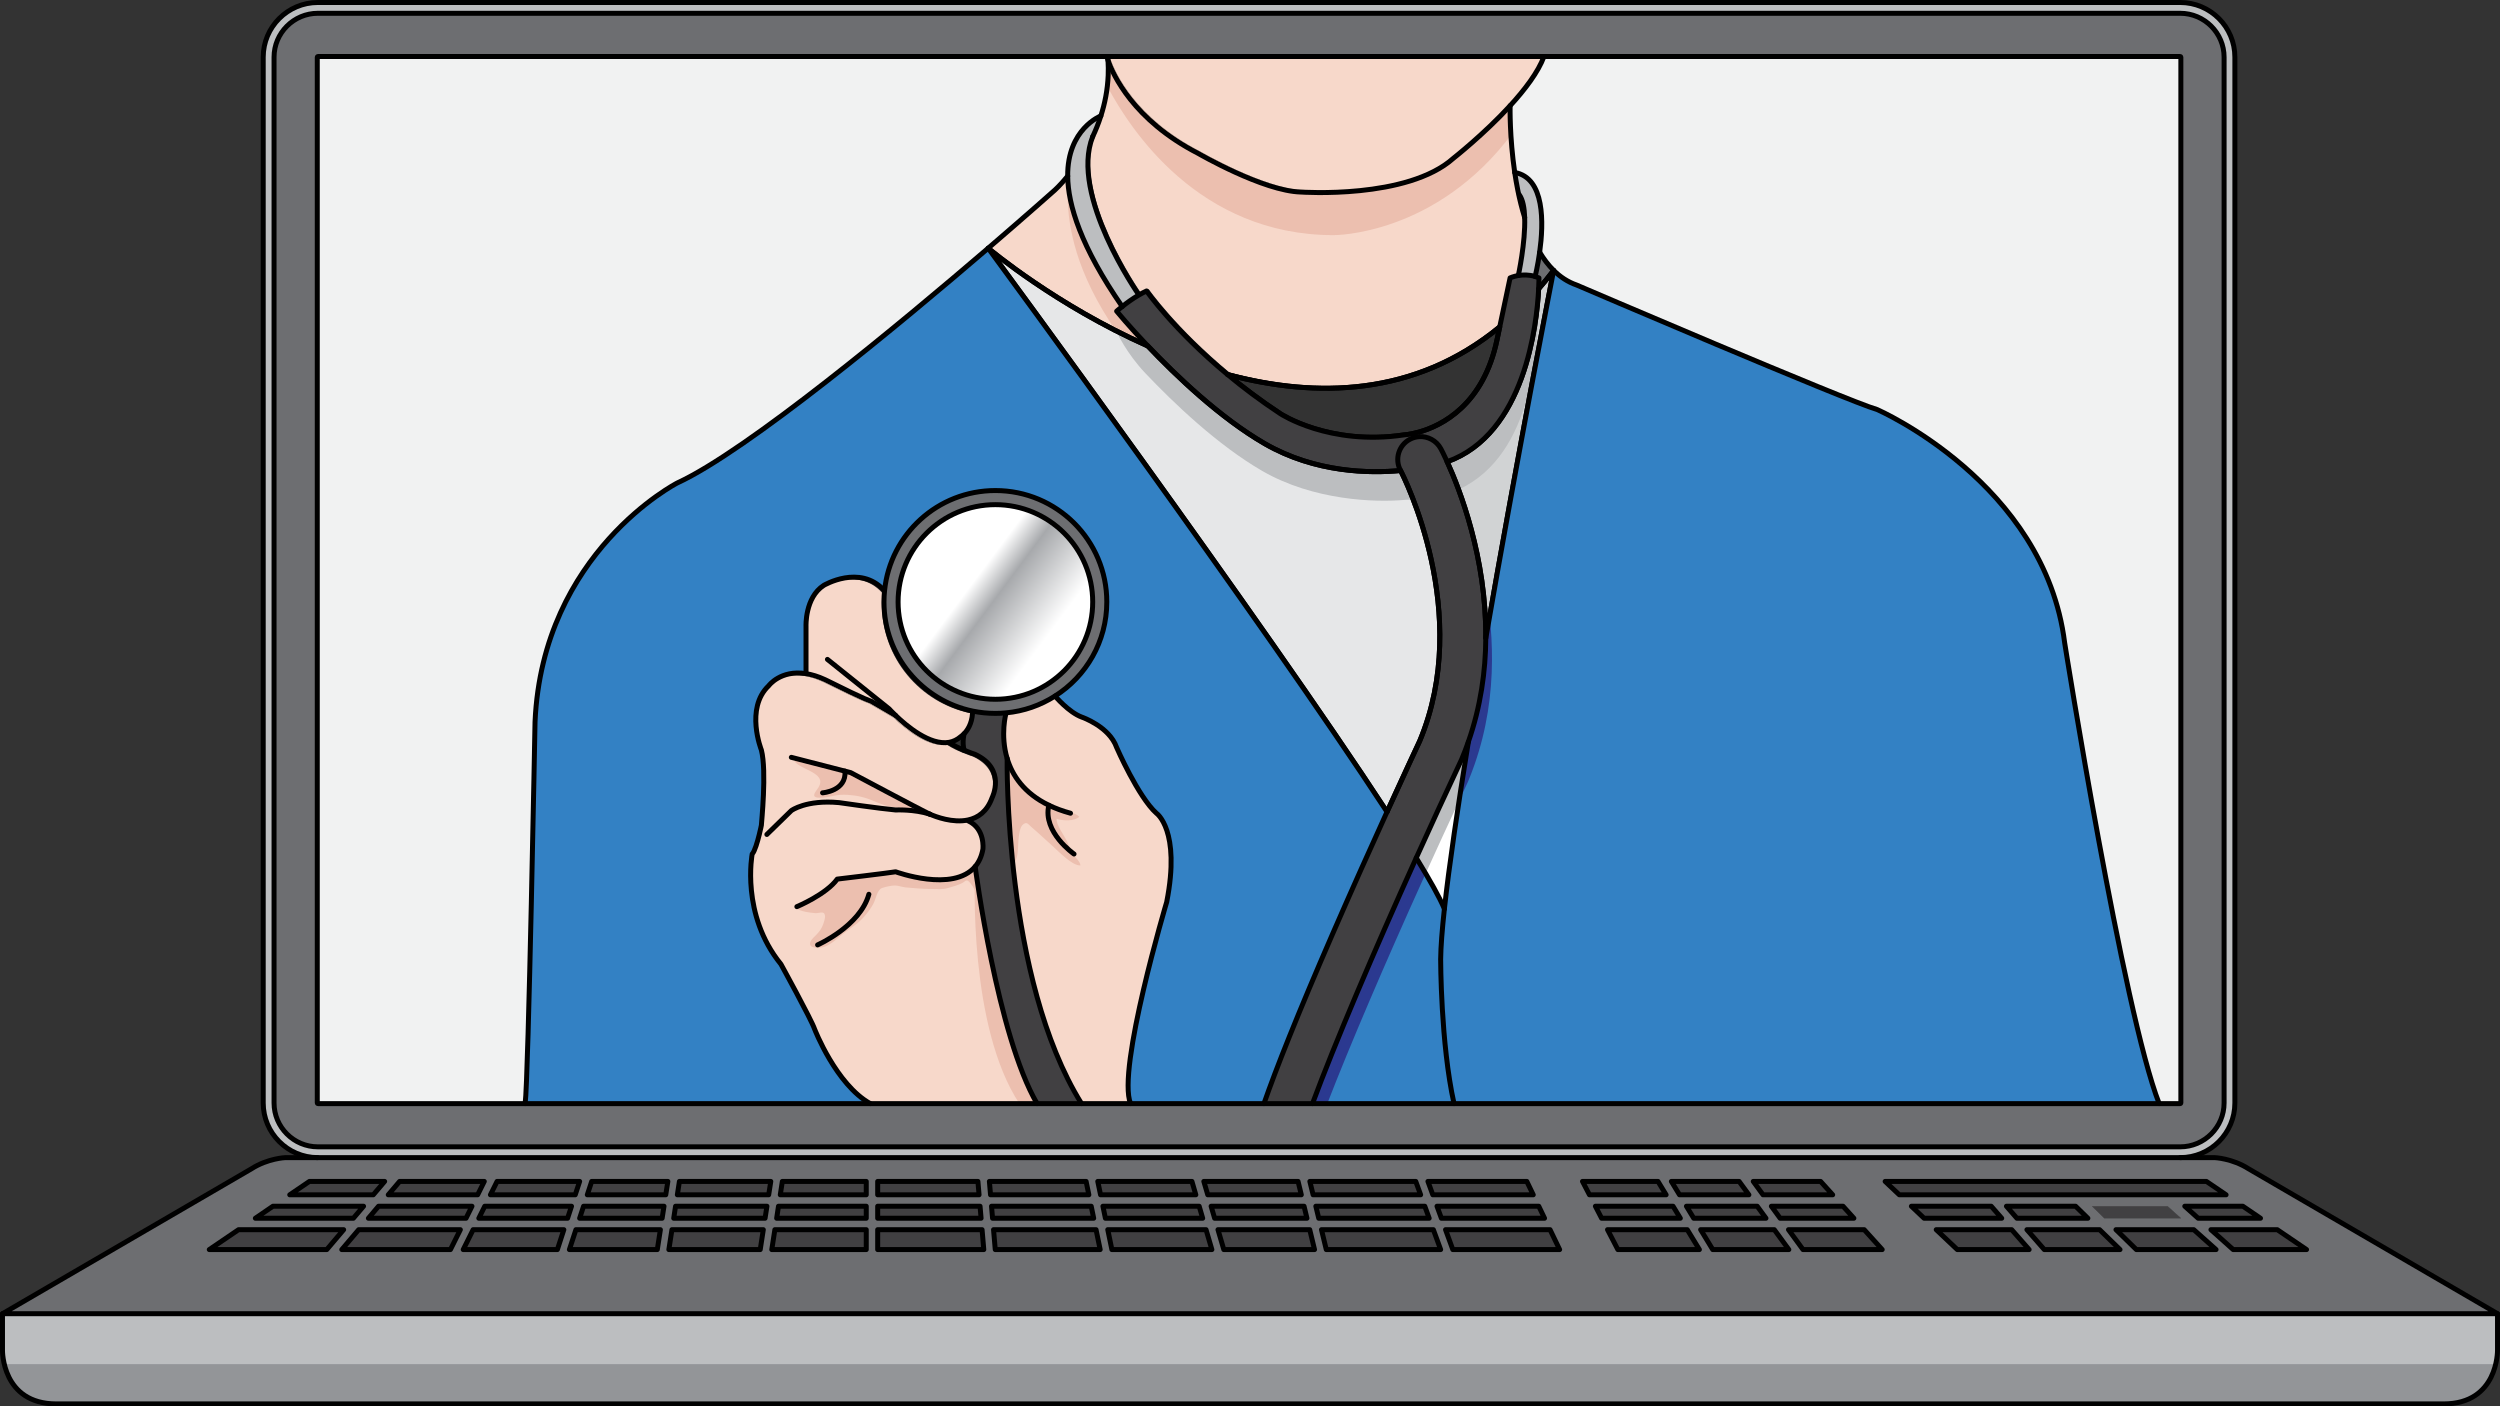 <?xml version="1.0" encoding="utf-8"?>
<!-- Generator: Adobe Illustrator 16.0.0, SVG Export Plug-In . SVG Version: 6.00 Build 0)  -->
<!DOCTYPE svg PUBLIC "-//W3C//DTD SVG 1.1//EN" "http://www.w3.org/Graphics/SVG/1.1/DTD/svg11.dtd">
<svg version="1.1" id="Layer_1" xmlns="http://www.w3.org/2000/svg" xmlns:xlink="http://www.w3.org/1999/xlink" x="0px" y="0px"
	 width="501.665px" height="282.217px" viewBox="0 0 501.665 282.217" enable-background="new 0 0 501.665 282.217"
	 xml:space="preserve">
<rect x="0" y="0" width="501.665" height="282.217" fill="#333333" stroke="none"/>
<g>
	<path fill="#F7D8CA" d="M202.102,152.194c-1.423-4.744-0.237-9.043-0.237-9.043l-0.007-0.1c3.603-0.336,6.954-1.53,9.853-3.381
		c0,0,2.724,3.259,5.386,4.237c0,0,5.508,1.875,6.984,6.105c0,0,4.33,9.906,7.971,13.173c0,0,4.919,3.358,2.066,17.824
		c0,0-10.052,33.653-7.252,40.446h-9.838C201.397,196.365,202.102,152.194,202.102,152.194z"/>
	<path fill="#ECBFAF" d="M202.202,152.534c1.127,2.887,2.876,5.268,5.385,7.278c1.215,0.976,2.842,1.42,4.283,2.087
		c1.221,0.564,3.883,1.118,4.709,1.994c-0.98,0.947-3.347,0.835-4.559,0.404c-0.079,1.294,1.604,3.442,2.164,4.687
		c0.369,0.823,0.711,1.706,1.204,2.481c0.445,0.7,1.362,1.386,1.417,2.2c-1.67,0.079-4.377-2.82-5.594-3.897
		c-1.434-1.27-2.752-2.548-4.207-3.779c-0.701-0.594-0.93-1.209-1.766-0.503c-0.573,0.483-0.724,1.915-0.816,2.585
		c-0.217,1.574,0.063,3.849-0.947,5.174c-1.329-2.574-0.698-6.937-0.881-9.873c-0.105-1.691-0.315-3.537-0.398-5.217
		c-0.055-1.096,0.579-4.64,0.137-5.099"/>
	<path fill="#F7D8CA" d="M195.664,173.95c0,0,4.438,33.959,12.424,47.568h-33.469c-6.877-3.833-11.177-14.955-11.177-14.955
		c-0.612-1.844-6.755-13.021-6.755-13.021c-8.102-9.944-5.768-22.107-5.768-22.107c0.505-0.521,1.063-2.456,1.431-3.94l1.515,0.016
		l4.911-4.79c0,0,2.953-2.21,9.578-1.599c0,0,8.454,1.232,11.353,1.477c0,0,3.718-0.184,6.862,0.841
		c0.007,0,0.015,0.009,0.022,0.009c1.178,0.513,4.575,1.82,7.643,1.154l0.039,0.185c3.435,1.583,2.945,5.668,2.945,5.668
		C196.957,171.922,196.407,173.07,195.664,173.95z"/>
	<path fill="#ECBFAF" d="M195.438,174.375c-1.265,1.688-3.631,1.322-5.42,2.025c-1.921,0.753-4.411-0.024-6.309-0.306
		c-1.042-0.154-2.06-0.513-3.061-0.763c-1.111-0.278-2.169-0.113-3.315-0.014c-2.336,0.201-4.684,0.505-7.013,0.846
		c-1.06,0.155-1.948,0.052-2.806,0.774c-0.791,0.666-1.486,1.37-2.296,2.028c-0.819,0.666-1.688,1.195-2.612,1.703
		c-0.877,0.481-2.085,1.003-2.799,1.659c1.173,0.629,2.46,0.782,3.749,0.909c0.778,0.078,1.819-0.561,1.982,0.445
		c0.095,0.584-0.192,1.304-0.381,1.848c-0.269,0.772-0.715,1.384-1.276,1.976c-0.392,0.414-1.039,0.938-1.259,1.485
		c-0.592,1.476,2.004,1.268,2.79,1.001c1.044-0.356,2.04-1.152,2.864-1.86c1.014-0.871,2.083-1.64,3.177-2.416
		c1.502-1.064,2.875-2.699,3.779-4.312c0.531-0.948,0.754-2.868,1.792-3.221c0.663-0.225,1.905-0.51,2.604-0.493
		c0.692,0.017,1.408,0.324,2.116,0.386c1.708,0.149,3.4,0.314,5.136,0.314c1.165,0,2.229,0.144,3.334-0.189
		c0.952-0.286,1.98-0.539,2.879-1.004c0.5-0.259,0.724-0.737,1.213-0.401c0.203,0.14,0.735,0.825,0.862,1.021
		c0.381,0.593,0.313,0.977,1.085,1.205c0.366-0.559,0.115-1.764,0.062-2.402c-0.043-0.517-0.216-1.908-0.56-2.246"/>
	<path fill="#F7D8CA" d="M190.042,149.473c0.926,0.604,2.035,1.124,2.983,1.522c1.216,0.505,2.173,0.803,2.173,0.803
		c6.388,2.945,3.442,8.714,3.442,8.714c-1.009,2.8-2.845,4.047-4.827,4.467c-3.067,0.666-6.464-0.643-7.643-1.154
		c-0.007,0-0.015-0.008-0.022-0.008c-3.144-1.025-6.862-0.842-6.862-0.842c-2.9-0.244-11.353-1.477-11.353-1.477
		c-6.625-0.611-9.578,1.599-9.578,1.599l-4.911,4.789l-1.515-0.016c0.252-1.017,0.414-1.828,0.414-1.828
		c0-0.367,1.102-10.809,0-15.108c0,0-3.321-8.347,1.469-12.891c0,0,2.363-3.229,7.466-2.433c1.14,0.177,2.417,0.551,3.833,1.209
		c0.161,0.076,0.329,0.153,0.489,0.236c8.109,4.056,8.721,4.063,8.721,4.063l4.965,2.893c2.21,2.135,6.893,6.066,10.74,5.386
		L190.042,149.473z"/>
	<path fill="#ECBFAF" d="M184.504,162.375c-0.983-0.182-1.971-0.865-2.841-1.3c-0.815-0.407-1.703-0.854-2.426-1.41
		c-0.885-0.68-1.586-1.425-2.638-1.807c-1.068-0.387-2.109-0.734-3.088-1.301c-0.843-0.488-1.691-0.788-2.509-1.254
		c-0.444-0.253-0.849-0.615-1.366-0.71c-0.509-0.093-1.058,0.016-1.568-0.057c-2.413-0.342-4.846-1.087-7.157-1.885
		c-0.521-0.179-1.178-0.458-1.743-0.429c0.515,2.246,6.997,2.574,5.087,5.761c-0.467,0.779-1.647,1.919-0.141,2.07
		c1.626,0.163,3.106-0.495,4.69-0.565c1.683-0.074,3.704,0.22,5.282,0.77c1.234,0.429,2.364,1.031,3.628,1.379
		c2.237,0.613,4.379,0.73,6.667,1.049c0.229,0.031,0.42,0.142,0.687,0.128"/>
	<g>
		<path fill="#ECBFAF" d="M195.683,173.889c0,0,0,0.016-0.001,0.038c0.554-0.663,1-1.477,1.296-2.463
			C196.677,172.435,196.234,173.237,195.683,173.889z"/>
		<path fill="#ECBFAF" d="M195.675,174.036c-0.109,2.293-1.318,31.955,8.88,47.421h3.498
			C200.316,208.199,195.921,175.876,195.675,174.036z"/>
	</g>
	<path fill="#FFFFFF" d="M294.652,148.873c-2.119,13.036-3.871,24.886-4.812,33.508c-0.903-2.188-2.877-5.714-5.646-10.236
		c2.961-6.548,6.014-13.173,9.05-19.645c0.023-0.054,0.054-0.115,0.077-0.169c0.482-1.155,0.926-2.303,1.323-3.458H294.652z"/>
	<path fill="#BCBEC0" d="M292.783,160.706c0.579-3.785,1.206-7.751,1.869-11.833h-0.008c-0.397,1.155-0.841,2.303-1.323,3.458
		c-0.023,0.054-0.054,0.115-0.077,0.169c-3.036,6.472-6.089,13.097-9.05,19.645c0.679,1.108,1.309,2.156,1.888,3.14
		C288.285,170.423,290.532,165.538,292.783,160.706z"/>
	<path fill="#D1D3D4" d="M298.143,126.527c0,0,0.007-18.8-7.752-33.979c0,0,16.277-2.762,18.36-34.58l3.013-2.791L298.143,126.527z"
		/>
	<path fill="#BCBEC0" d="M308.812,59.918c-0.07-0.033-0.143-0.051-0.214-0.08c-2.59,30.038-18.207,32.709-18.207,32.709
		c0.599,1.172,1.786,4.49,2.297,5.695c15.367-7.097,15.717-29.304,16.063-36.121C308.82,60.729,308.812,59.918,308.812,59.918z"/>
	<path fill="#E6E7E8" d="M198.89,50.616c0,0,23.209,15.707,31.429,18.796c0,0,24.105,29.392,50.724,25
		c0,0,19.139,32.342-2.716,68.506L198.89,50.616z"/>
	<path fill="#BCBEC0" d="M283.816,100.206c-0.699-1.322-2.083-4.375-2.904-5.775c-26.566,4.274-50.593-25.019-50.593-25.019
		c-1.57-0.59-3.688-1.642-6.086-2.956c-0.094,0.082-0.16,0.141-0.16,0.141s1.932,4.261,5.78,8.316l0,0
		c5.676,5.982,14.512,14.428,23.455,19.599c10.244,5.921,22.682,6.355,28.649,5.789
		C281.957,100.301,283.816,100.213,283.816,100.206z"/>
	<path fill="#F7D8CA" d="M225.194,61.51c-0.697,0.543-1.117,0.925-1.117,0.925s2.394,2.922,6.242,6.977
		c-18.337-8.147-31.603-19.263-32.015-19.607c-0.008-0.007-0.008-0.007-0.008-0.007c8.033-6.9,13.418-11.705,13.418-11.705
		s1.079-0.972,2.539-2.762C214.308,41.137,216.916,49.537,225.194,61.51z"/>
	<path fill="#ECBFAF" d="M214.25,39.493c0.054,5.806,1.546,15.132,9.823,27.104c0.287-0.231,5.41,2.606,5.78,2.333
		c-1.354-1.538-5.776-6.496-5.776-6.496s0.42-0.382,1.117-0.925c-7.38-10.673-10.247-18.501-10.821-24.19
		C214.295,38.005,214.243,38.718,214.25,39.493z"/>
	<path fill="#F7D8CA" d="M230.498,58.01c-0.52,0.237-1.04,0.513-1.545,0.811l-0.1-0.176c0,0-13.839-19.821-9.165-31.61
		c0.604-1.285,1.17-2.678,1.637-4.154c1.063-3.297,1.69-7.038,1.438-11.13c0.956,2.724,5.026,11.957,18.1,18.659
		c0,0,13.043,7.565,20.608,7.75c0,0,21.36,1.515,30.624-6.801c0,0,6.105-4.797,11.353-10.519c-0.007,0.268-0.122,6.296,0.926,13.396
		c0.168,1.155,0.375,2.333,0.612,3.526c0.367,1.844,0.826,3.711,1.385,5.516c0.177,5.003-1.277,11.628-1.277,11.628
		c-1.003,0.176-1.652,0.482-1.652,0.482l-2.082,9.838c-17.075,14.015-36.941,14.275-54.621,9.547
		C235.891,65.767,230.498,58.01,230.498,58.01z"/>
	<path fill="#ECBFAF" d="M303.449,20.838c-5.247,5.722-11.353,10.519-11.353,10.519c-9.264,8.316-30.624,6.801-30.624,6.801
		c-7.565-0.184-20.608-7.75-20.608-7.75c-13.074-6.702-17.144-15.935-18.1-18.659c0.132,2.146,0.019,4.191-0.269,6.13
		c4.253,7.816,17.893,29.308,45.116,29.308c0,0,20.648,0.164,35.987-20.604C303.403,23.263,303.444,21,303.449,20.838z"/>
	<polygon fill="#414042" points="77.184,237.071 74.904,239.755 58.143,239.755 62.09,237.071 	"/>
	<polygon fill="#414042" points="72.953,242.051 70.911,244.46 51.242,244.46 54.769,242.051 	"/>
	<polygon fill="#414042" points="68.96,246.755 65.571,250.749 41.994,250.749 47.869,246.755 	"/>
	<polygon fill="#414042" points="133.244,242.051 132.869,244.46 116.314,244.46 117.102,242.051 	"/>
	<polygon fill="#414042" points="134.016,237.071 133.595,239.755 117.852,239.755 118.731,237.071 	"/>
	<polygon fill="#414042" points="116.314,237.071 115.434,239.755 98.413,239.755 99.744,237.071 	"/>
	<polygon fill="#414042" points="94.71,242.051 93.517,244.46 73.925,244.46 75.96,242.051 	"/>
	<polygon fill="#414042" points="114.685,242.051 113.896,244.46 96.08,244.46 97.273,242.051 	"/>
	<polygon fill="#414042" points="97.181,237.071 95.85,239.755 77.911,239.755 80.19,237.071 	"/>
	<polygon fill="#414042" points="92.376,246.755 90.388,250.749 68.585,250.749 71.974,246.755 	"/>
	<polygon fill="#414042" points="113.146,246.755 111.846,250.749 92.951,250.749 94.939,246.755 	"/>
	<polygon fill="#414042" points="132.517,246.755 131.897,250.749 114.256,250.749 115.564,246.755 	"/>
	<polygon fill="#414042" points="154.671,237.071 154.25,239.755 135.921,239.755 136.334,237.071 	"/>
	<polygon fill="#414042" points="153.899,242.051 153.524,244.46 135.194,244.46 135.561,242.051 	"/>
	<polygon fill="#414042" points="153.171,246.755 152.552,250.749 134.215,250.749 134.834,246.755 	"/>
	<polygon fill="#414042" points="173.827,237.071 173.827,239.755 156.576,239.755 156.99,237.071 	"/>
	<polygon fill="#414042" points="173.827,242.051 173.827,244.46 155.849,244.46 156.216,242.051 	"/>
	<polygon fill="#414042" points="173.827,246.755 173.827,250.749 154.87,250.749 155.489,246.755 	"/>
	<polygon fill="#414042" points="218.97,242.051 219.467,244.46 199.171,244.46 198.965,242.051 	"/>
	<polygon fill="#414042" points="217.945,237.071 218.496,239.755 198.766,239.755 198.537,237.071 	"/>
	<polygon fill="#414042" points="196.234,237.071 196.463,239.755 176.122,239.755 176.122,237.071 	"/>
	<polygon fill="#414042" points="196.663,242.051 196.869,244.46 176.122,244.46 176.122,242.051 	"/>
	<polygon fill="#414042" points="197.068,246.755 197.412,250.749 176.122,250.749 176.122,246.755 	"/>
	<polygon fill="#414042" points="219.941,246.755 220.768,250.749 199.714,250.749 199.371,246.755 	"/>
	<polygon fill="#414042" points="239.181,237.071 239.961,239.755 220.844,239.755 220.286,237.071 	"/>
	<polygon fill="#414042" points="240.635,242.051 241.338,244.46 221.816,244.46 221.318,242.051 	"/>
	<polygon fill="#414042" points="242.012,246.755 243.183,250.749 223.116,250.749 222.291,246.755 	"/>
	<polygon fill="#414042" points="285.908,242.051 286.788,244.46 264.625,244.46 264.043,242.051 	"/>
	<polygon fill="#414042" points="284.095,237.071 285.074,239.755 263.494,239.755 262.843,237.071 	"/>
	<polygon fill="#414042" points="260.479,237.071 261.129,239.755 242.356,239.755 241.568,237.071 	"/>
	<polygon fill="#414042" points="261.68,242.051 262.261,244.46 243.733,244.46 243.029,242.051 	"/>
	<polygon fill="#414042" points="262.82,246.755 263.784,250.749 245.577,250.749 244.406,246.755 	"/>
	<polygon fill="#414042" points="287.629,246.755 289.09,250.749 266.139,250.749 265.176,246.755 	"/>
	<polygon fill="#414042" points="453.604,244.46 441.097,244.46 438.412,242.051 450.07,242.051 	"/>
	<polygon fill="#414042" points="462.845,250.749 448.127,250.749 443.659,246.755 456.97,246.755 	"/>
	<polygon fill="#414042" points="425.415,250.749 410.221,250.749 406.733,246.755 421.314,246.755 	"/>
	<polygon fill="#6D6E71" points="437.654,244.46 422.248,244.46 419.784,242.051 434.969,242.051 	"/>
	<polygon fill="#414042" points="444.685,250.749 428.696,250.749 424.603,246.755 440.216,246.755 	"/>
	<polygon fill="#414042" points="418.965,244.46 404.721,244.46 402.625,242.051 416.501,242.051 	"/>
	<polygon fill="#414042" points="446.697,239.755 381.128,239.755 378.282,237.071 442.75,237.071 	"/>
	<polygon fill="#414042" points="399.572,242.051 401.676,244.46 386.1,244.46 383.553,242.051 	"/>
	<polygon fill="#414042" points="403.68,246.755 407.177,250.749 392.764,250.749 388.534,246.755 	"/>
	<polygon fill="#414042" points="374.083,246.755 377.693,250.749 361.803,250.749 358.89,246.755 	"/>
	<polygon fill="#414042" points="369.836,242.051 372.009,244.46 357.213,244.46 355.455,242.051 	"/>
	<polygon fill="#414042" points="365.331,237.071 367.756,239.755 353.779,239.755 351.821,237.071 	"/>
	<polygon fill="#414042" points="348.983,237.071 350.941,239.755 337.018,239.755 335.389,237.071 	"/>
	<polygon fill="#414042" points="352.616,242.051 354.368,244.46 339.872,244.46 338.41,242.051 	"/>
	<polygon fill="#414042" points="356.044,246.755 358.958,250.749 343.689,250.749 341.264,246.755 	"/>
	<polygon fill="#414042" points="338.579,246.755 341.011,250.749 324.648,250.749 322.575,246.755 	"/>
	<polygon fill="#414042" points="332.703,237.071 334.333,239.755 318.949,239.755 317.555,237.071 	"/>
	<polygon fill="#414042" points="306.379,237.071 307.672,239.755 287.514,239.755 286.536,237.071 	"/>
	<polygon fill="#414042" points="308.782,242.051 309.937,244.46 289.236,244.46 288.356,242.051 	"/>
	<polygon fill="#414042" points="311.046,246.755 312.965,250.749 311.865,250.749 291.531,250.749 290.07,246.755 	"/>
	<polygon fill="#414042" points="335.725,242.051 337.186,244.46 321.388,244.46 320.142,242.051 	"/>
	<path fill="#BCBEC0" d="M501.165,270.976c0,0,0.161,10.741-10.817,10.741H372.973H128.692H11.309
		c-10.97,0-10.809-10.741-10.809-10.741v-7.36h42.993h414.671h43.001V270.976z"/>
	<path fill="#939598" d="M500.804,273.734H0.86c0.758,3.183,3.114,7.983,10.449,7.983h117.383h244.281h117.374
		C497.689,281.717,500.046,276.917,500.804,273.734z"/>
	<path fill="#6D6E71" d="M443.659,246.755l4.469,3.993h14.718l-5.875-3.993H443.659z M358.89,246.755l2.913,3.993h15.89l-3.61-3.993
		H358.89z M386.1,244.46h15.576l-2.104-2.409h-16.019L386.1,244.46z M407.177,250.749l-3.497-3.993h-15.146l4.23,3.993H407.177z
		 M418.965,244.46l-2.464-2.409h-13.877l2.097,2.409H418.965z M425.415,250.749l-4.101-3.993h-14.581l3.488,3.993H425.415z
		 M422.248,244.46h15.406l-2.685-2.409h-15.186L422.248,244.46z M424.603,246.755l4.093,3.993h15.989l-4.469-3.993H424.603z
		 M381.128,239.755h65.568l-3.947-2.685h-64.468L381.128,239.755z M438.412,242.051l2.686,2.409h12.507l-3.534-2.409H438.412z
		 M290.07,246.755l1.461,3.993h20.334h1.101l-1.919-3.993H290.07z M318.949,239.755h15.384l-1.63-2.685h-15.147L318.949,239.755z
		 M321.388,244.46h15.798l-1.461-2.409h-15.583L321.388,244.46z M341.011,250.749l-2.433-3.993h-16.004l2.073,3.993H341.011z
		 M339.872,244.46h14.496l-1.752-2.409H338.41L339.872,244.46z M341.264,246.755l2.425,3.993h15.269l-2.913-3.993H341.264z
		 M350.941,239.755l-1.958-2.685h-13.594l1.629,2.685H350.941z M353.779,239.755h13.978l-2.426-2.685h-13.51L353.779,239.755z
		 M355.455,242.051l1.759,2.409h14.796l-2.173-2.409H355.455z M243.733,244.46h18.528l-0.581-2.409h-18.651L243.733,244.46z
		 M263.784,250.749l-0.964-3.993h-18.414l1.17,3.993H263.784z M263.494,239.755h21.58l-0.979-2.685h-21.252L263.494,239.755z
		 M264.625,244.46h22.162l-0.88-2.409h-21.864L264.625,244.46z M289.09,250.749l-1.461-3.993h-22.453l0.963,3.993H289.09z
		 M287.514,239.755h20.158l-1.293-2.685h-19.844L287.514,239.755z M288.356,242.051l0.88,2.409h20.701l-1.155-2.409H288.356z
		 M68.96,246.755H47.869l-5.875,3.993h23.578L68.96,246.755z M51.242,244.46h19.668l2.042-2.409H54.769L51.242,244.46z
		 M153.171,246.755h-18.337l-0.62,3.993h18.337L153.171,246.755z M153.899,242.051h-18.338l-0.367,2.409h18.33L153.899,242.051z
		 M135.921,239.755h18.329l0.421-2.685h-18.337L135.921,239.755z M173.827,246.755h-18.337l-0.619,3.993h18.957V246.755z
		 M173.827,244.46v-2.409h-17.61l-0.367,2.409H173.827z M173.827,239.755v-2.685H156.99l-0.414,2.685H173.827z M176.122,246.755
		v3.993h21.29l-0.344-3.993H176.122z M196.463,239.755l-0.229-2.685h-20.112v2.685H196.463z M196.869,244.46l-0.207-2.409h-20.541
		v2.409H196.869z M198.766,239.755h19.729l-0.551-2.685h-19.408L198.766,239.755z M199.171,244.46h20.296l-0.498-2.409h-20.005
		L199.171,244.46z M199.371,246.755l0.344,3.993h21.053l-0.827-3.993H199.371z M239.961,239.755l-0.78-2.685h-18.896l0.559,2.685
		H239.961z M241.568,237.071l0.789,2.685h18.773l-0.65-2.685H241.568z M241.338,244.46l-0.703-2.409h-19.317l0.498,2.409H241.338z
		 M243.183,250.749l-1.171-3.993h-19.721l0.826,3.993H243.183z M58.143,239.755h16.762l2.279-2.685H62.09L58.143,239.755z
		 M92.376,246.755H71.974l-3.389,3.993h21.803L92.376,246.755z M94.71,242.051H75.96l-2.035,2.409h19.591L94.71,242.051z
		 M77.911,239.755H95.85l1.332-2.685H80.19L77.911,239.755z M113.146,246.755H94.939l-1.989,3.993h18.896L113.146,246.755z
		 M114.685,242.051H97.273l-1.193,2.409h17.817L114.685,242.051z M98.413,239.755h17.021l0.88-2.685h-16.57L98.413,239.755z
		 M132.517,246.755h-16.953l-1.308,3.993h17.641L132.517,246.755z M133.244,242.051h-16.142l-0.788,2.409h16.555L133.244,242.051z
		 M117.852,239.755h15.744l0.421-2.685h-15.285L117.852,239.755z M501.165,263.616h-43.001H43.493H0.5l49.954-29.078
		c3.29-2.104,6.802-2.241,6.802-2.241h2.142h4.33c0.023,0,0.038,0,0.061,0h373.705h4.766h2.143c0,0,3.512,0.138,6.809,2.241
		L501.165,263.616z"/>
	<path fill="#3381C4" d="M291.775,221.457h-28.404c4.422-11.956,12.233-30.31,20.823-49.313c2.77,4.522,4.743,8.048,5.646,10.236
		c-0.459,4.23-0.727,7.681-0.75,10.112C289.09,192.493,289.09,209.363,291.775,221.457z"/>
	<path fill="#414042" d="M290.391,92.646c2.531,5.546,7.879,19.232,7.757,35.388c-0.038,6.656-1.018,13.732-3.504,20.839
		c-0.397,1.155-0.841,2.303-1.323,3.458c-0.023,0.054-0.054,0.115-0.077,0.169c-3.036,6.472-6.089,13.097-9.05,19.645
		c-8.59,19.003-16.401,37.356-20.823,49.313h-9.738c2.433-6.97,6.625-17.618,13.823-34.165c3.849-8.844,7.742-17.496,10.871-24.373
		c3.611-7.918,6.211-13.472,6.563-14.229c10.702-25.558-3.19-53.03-3.848-54.276c-0.016-0.023-0.022-0.039-0.022-0.046
		c-1.186-2.242-0.345-5.019,1.889-6.212c0.598-0.321,1.231-0.489,1.867-0.535c1.736-0.107,3.465,0.78,4.345,2.417
		C289.227,90.236,289.71,91.146,290.391,92.646z"/>
	<path fill="#2B3990" d="M263.371,221.457h2.973c4.575-11.802,11.53-28.021,19.093-44.752c0.214-0.473,0.432-0.947,0.646-1.421
		c-0.579-0.983-1.209-2.031-1.888-3.14C275.604,191.147,267.792,209.5,263.371,221.457z"/>
	<path fill="#6D6E71" d="M311.764,54.257c-0.993,1.301-1.995,2.533-3.013,3.71c0.068-1.392,0.061-2.203,0.061-2.203
		c-0.253-0.114-0.505-0.207-0.757-0.283c0.016-0.092,0.52-2.12,0.902-4.865C309.776,51.978,310.708,53.217,311.764,54.257z"/>
	<path fill="none" stroke="#010101" stroke-linecap="round" stroke-linejoin="round" stroke-miterlimit="10" d="M298.148,128.034
		c0.122-16.156-5.226-29.842-7.757-35.388c15.629-5.554,18.001-27.602,18.36-34.678c1.018-1.178,2.02-2.41,3.013-3.71
		c0,0-7.298,37.355-13.608,73.777H298.148z"/>
	<path fill="#3381C4" d="M433.27,221.457H291.775c-2.685-12.094-2.685-28.964-2.685-28.964c0.023-2.432,0.291-5.882,0.75-10.112
		c0.94-8.622,2.692-20.472,4.812-33.508h-0.008c2.486-7.106,3.466-14.183,3.504-20.839h0.008
		c6.311-36.421,13.608-73.777,13.608-73.777c1.324,1.316,2.839,2.326,4.59,2.93c0,0,54.294,23.271,60.321,24.993
		c0,0,33.615,14.65,37.631,46.818C414.306,128.998,426.087,203.15,433.27,221.457z"/>
	<path fill="#2B3990" d="M294.486,157.059c0.024-0.054,0.054-0.114,0.078-0.168c0.481-1.156,0.925-2.303,1.322-3.458
		c2.486-7.107,3.466-14.184,3.504-20.839c0.022-3.084-0.153-6.078-0.472-8.943c-0.256,1.461-0.51,2.923-0.763,4.383h-0.008
		c-0.038,6.656-1.018,13.732-3.504,20.839h0.008c-0.663,4.082-1.29,8.048-1.869,11.833
		C293.35,159.487,293.919,158.269,294.486,157.059z"/>
	<path fill="#414042" d="M284.699,86.708c4.537-1.262,12.998-5.386,15.729-18.666l0.513-2.44l2.081-9.838
		c0,0,0.65-0.306,1.652-0.481c0.903-0.146,2.096-0.191,3.382,0.199c0.252,0.076,0.504,0.168,0.757,0.283
		c0,0,0.008,0.811-0.061,2.203c-0.359,7.076-2.731,29.124-18.36,34.678c-0.681-1.5-1.164-2.41-1.271-2.609
		c-0.88-1.637-2.608-2.524-4.345-2.417L284.699,86.708z"/>
	<path fill="#BCBEC0" d="M305.952,43.654c-0.56-1.805-1.018-3.671-1.386-5.515c-0.237-1.194-0.442-2.372-0.612-3.527
		c6.067,1.056,5.815,10.167,5.004,16.004c-0.383,2.746-0.887,4.773-0.902,4.865c-1.286-0.39-2.479-0.345-3.382-0.199
		C304.673,55.283,306.126,48.657,305.952,43.654z"/>
	<path fill="#F1F2F2" d="M437.624,11.471v209.856c0,0.068-0.068,0.13-0.13,0.13h-4.224c-7.183-18.307-18.964-92.459-18.964-92.459
		c-4.016-32.168-37.631-46.818-37.631-46.818c-6.027-1.721-60.321-24.993-60.321-24.993c-1.751-0.604-3.266-1.614-4.59-2.93
		c-1.056-1.04-1.988-2.279-2.807-3.641c0.812-5.838,1.063-14.949-5.004-16.004c-1.047-7.1-0.933-13.127-0.925-13.395
		c2.952-3.221,5.638-6.748,6.793-9.876h127.672C437.555,11.34,437.624,11.409,437.624,11.471z"/>
	<path fill="#F7D8CA" d="M303.449,20.838c-5.247,5.722-11.353,10.519-11.353,10.519c-9.264,8.316-30.624,6.801-30.624,6.801
		c-7.565-0.184-20.608-7.75-20.608-7.75c-13.074-6.702-17.144-15.935-18.1-18.659c-0.176-0.505-0.245-0.788-0.245-0.788h87.722
		C309.086,14.091,306.402,17.618,303.449,20.838z"/>
	<path fill="#BCBEC0" d="M214.25,35.338c-0.083-9.494,6.656-12.079,6.656-12.079c-0.466,1.477-1.033,2.869-1.637,4.154
		c-4.674,11.789,9.165,31.61,9.165,31.61l0.1,0.176c-1.324,0.765-2.525,1.66-3.343,2.318
		C216.912,49.545,214.303,41.145,214.25,35.338z"/>
	<path fill="none" stroke="#010101" stroke-linecap="round" stroke-linejoin="round" stroke-miterlimit="10" d="M300.94,65.603
		l-0.513,2.44c-2.73,13.28-11.191,17.404-15.729,18.666c-1.782,0.498-2.961,0.558-2.961,0.558
		c-14.978,2.25-24.801-4.246-24.801-4.246c-3.985-2.624-7.52-5.293-10.619-7.872C263.999,79.877,283.866,79.617,300.94,65.603z"/>
	<path fill="#414042" d="M246.318,75.149c3.099,2.578,6.633,5.248,10.619,7.872c0,0,9.823,6.495,24.801,4.246
		c0,0,1.179-0.061,2.961-0.558l0.077,0.911c-0.636,0.046-1.27,0.214-1.867,0.535c-2.233,1.194-3.074,3.971-1.889,6.212
		c0,0.007,0.007,0.022,0.022,0.046l-0.016,0.007c-5.967,0.566-17.006,0.521-27.25-5.401c-8.943-5.171-17.778-13.617-23.455-19.599
		h-0.007c-3.848-4.055-6.242-6.977-6.242-6.977s0.421-0.383,1.117-0.925c0.818-0.659,2.02-1.554,3.343-2.318
		c0.504-0.298,1.025-0.574,1.545-0.812C230.078,58.388,235.471,66.145,246.318,75.149z"/>
	<path fill="none" stroke="#010101" stroke-linecap="round" stroke-linejoin="round" stroke-miterlimit="10" d="M281.042,94.413
		c0.657,1.247,14.55,28.719,3.848,54.276c-0.353,0.758-2.952,6.312-6.563,14.229c-24.816-38.027-79.339-112.165-80.027-113.106
		c0.413,0.344,13.678,11.459,32.016,19.607h0.007c5.677,5.982,14.512,14.428,23.455,19.599c10.244,5.921,21.283,5.967,27.25,5.401
		L281.042,94.413z"/>
	<path fill="#414042" d="M201.864,143.151c0,0-1.186,4.299,0.237,9.043c0,0-0.704,44.171,14.925,69.263h-8.92
		c-7.986-13.609-12.424-47.567-12.424-47.567c0.743-0.88,1.293-2.027,1.554-3.496c0,0,0.489-4.085-2.945-5.67l-0.038-0.183
		c1.981-0.421,3.817-1.668,4.827-4.468c0,0,2.945-5.768-3.443-8.714c0,0-0.956-0.298-2.172-0.803v-0.008
		c-0.444-1.645,0-3.313,0-3.313c0.642-0.665,1.553-1.966,1.683-4.085l0.084-0.451c1.453,0.298,2.96,0.451,4.506,0.451
		c0.711,0,1.423-0.031,2.119-0.1L201.864,143.151z"/>
	<path fill="#F7D8CA" d="M179.287,144.011l-4.965-2.893c0,0-0.612-0.007-8.721-4.063c-0.161-0.083-0.329-0.16-0.489-0.236
		c-1.416-0.658-2.693-1.032-3.833-1.209l0.023-0.153c0-0.489,0-9.333,0-9.333s-0.246-5.768,3.564-8.224c0,0,7.206-4.299,12.08,0.979
		l0.123,0.016c-0.084,0.765-0.123,1.545-0.123,2.333c0,10.802,7.658,19.821,17.848,21.909l-0.084,0.451
		c-0.129,2.119-1.041,3.421-1.683,4.086c-0.367,0.382-0.65,0.558-0.65,0.558c-0.727,0.643-1.522,1.011-2.349,1.164
		C186.179,150.078,181.497,146.146,179.287,144.011z"/>
	<linearGradient id="SVGID_1_" gradientUnits="userSpaceOnUse" x1="175.183" y1="102.509" x2="209.756" y2="128.249">
		<stop  offset="0" style="stop-color:#FFFFFF"/>
		<stop  offset="0.572" style="stop-color:#FFFFFF"/>
		<stop  offset="0.701" style="stop-color:#A7A9AC"/>
		<stop  offset="1" style="stop-color:#FFFFFF"/>
	</linearGradient>
	<path fill="url(#SVGID_1_)" d="M199.738,101.267c10.787,0,19.53,8.744,19.53,19.523c0,10.786-8.744,19.531-19.53,19.531
		c-10.779,0-19.523-8.745-19.523-19.531C180.214,110.01,188.958,101.267,199.738,101.267z"/>
	<path fill="#6D6E71" d="M199.738,98.436c12.354,0,22.361,10.006,22.361,22.354c0,7.94-4.139,14.918-10.389,18.881
		c-2.899,1.851-6.25,3.045-9.853,3.381c-0.696,0.068-1.408,0.1-2.119,0.1c-1.545,0-3.053-0.153-4.506-0.451
		c-10.19-2.089-17.848-11.107-17.848-21.91c0-0.788,0.039-1.568,0.122-2.333C178.669,107.203,188.178,98.436,199.738,98.436z
		 M219.268,120.79c0-10.779-8.744-19.523-19.53-19.523c-10.779,0-19.523,8.744-19.523,19.523c0,10.786,8.744,19.531,19.523,19.531
		C210.524,140.321,219.268,131.576,219.268,120.79z"/>
	<path fill="#3381C4" d="M278.327,162.918c-3.129,6.877-7.022,15.529-10.871,24.373c-7.198,16.547-11.391,27.195-13.823,34.165
		h-26.768c-2.8-6.793,7.252-40.446,7.252-40.446c2.853-14.466-2.066-17.824-2.066-17.824c-3.641-3.267-7.971-13.173-7.971-13.173
		c-1.477-4.23-6.984-6.105-6.984-6.105c-2.662-0.979-5.386-4.237-5.386-4.237c6.25-3.963,10.389-10.94,10.389-18.881
		c0-12.347-10.006-22.354-22.361-22.354c-11.56,0-21.068,8.767-22.231,20.021l-0.122-0.016c-4.874-5.278-12.08-0.979-12.08-0.979
		c-3.81,2.456-3.564,8.223-3.564,8.223s0,8.845,0,9.333l-0.023,0.154c-5.103-0.797-7.466,2.432-7.466,2.432
		c-4.789,4.545-1.469,12.891-1.469,12.891c1.102,4.3,0,14.742,0,15.109c0,0-0.161,0.811-0.413,1.827
		c-0.367,1.485-0.926,3.42-1.431,3.94c0,0-2.333,12.163,5.768,22.108c0,0,6.143,11.177,6.755,13.021c0,0,4.299,11.124,11.176,14.956
		h-69.256c0.651-4.666,1.982-76.607,1.982-76.607c1.506-34.089,28.558-47.943,28.558-47.943
		c13.992-6.441,44.63-31.877,62.371-47.101c0,0,0,0,0.007,0.008C198.988,50.753,253.51,124.891,278.327,162.918z"/>
	<path fill="#F1F2F2" d="M211.71,38.1c0,0-5.386,4.805-13.418,11.705c-17.741,15.224-48.379,40.66-62.371,47.101
		c0,0-27.051,13.854-28.558,47.943c0,0-1.332,71.941-1.982,76.607H63.789c-0.061,0-0.123-0.062-0.123-0.13V11.471
		c0-0.062,0.062-0.13,0.123-0.13h158.31c0,0,0.069,0.283,0.245,0.788c0.252,4.093-0.375,7.833-1.438,11.131
		c0,0-6.739,2.585-6.656,12.079C212.789,37.128,211.71,38.1,211.71,38.1z"/>
	<path fill="#6D6E71" d="M446.299,11.471v209.856c0,4.857-3.955,8.805-8.806,8.805H63.789c-4.85,0-8.797-3.947-8.797-8.805V11.471
		c0-4.851,3.947-8.805,8.797-8.805h373.705C442.344,2.666,446.299,6.62,446.299,11.471z M437.624,221.327V11.471
		c0-0.062-0.068-0.13-0.13-0.13H309.822h-87.723H63.789c-0.061,0-0.123,0.069-0.123,0.13v209.856c0,0.068,0.062,0.13,0.123,0.13
		h41.593h69.256h33.469h8.92h9.838h26.768h9.738h28.404H433.27h4.224C437.555,221.457,437.624,221.395,437.624,221.327z"/>
	<path fill="#BCBEC0" d="M437.494,232.296H63.789c-0.023,0-0.038,0-0.061,0c-6.021-0.03-10.91-4.934-10.91-10.97V11.471
		c0-6.06,4.919-10.971,10.971-10.971h373.705c6.059,0,10.97,4.911,10.97,10.971v209.856
		C448.463,227.385,443.552,232.296,437.494,232.296z M63.789,230.131h373.705c4.851,0,8.806-3.947,8.806-8.805V11.471
		c0-4.851-3.955-8.805-8.806-8.805H63.789c-4.85,0-8.797,3.955-8.797,8.805v209.856C54.991,226.184,58.938,230.131,63.789,230.131z"
		/>
	<path fill="none" stroke="#000000" stroke-linecap="round" stroke-linejoin="round" stroke-miterlimit="10" d="M437.494,232.296
		h4.766h2.143c0,0,3.512,0.138,6.809,2.241l49.954,29.078h-43.001H43.493H0.5l49.954-29.078c3.29-2.104,6.802-2.241,6.802-2.241
		h2.142h4.33"/>
	<path fill="none" stroke="#000000" stroke-linecap="round" stroke-linejoin="round" stroke-miterlimit="10" d="M501.165,263.616
		v7.36c0,0,0.161,10.741-10.817,10.741H372.973H128.692H11.309c-10.97,0-10.809-10.741-10.809-10.741v-7.36"/>
	<path fill="none" stroke="#000000" stroke-linecap="round" stroke-linejoin="round" stroke-miterlimit="10" d="M63.728,232.296
		c-6.021-0.03-10.91-4.934-10.91-10.97V11.471c0-6.06,4.919-10.971,10.971-10.971h373.705c6.059,0,10.97,4.911,10.97,10.971v209.856
		c0,6.059-4.911,10.97-10.97,10.97H63.789C63.765,232.296,63.75,232.296,63.728,232.296z"/>
	<path fill="none" stroke="#000000" stroke-linecap="round" stroke-linejoin="round" stroke-miterlimit="10" d="M63.789,230.131
		c-4.85,0-8.797-3.947-8.797-8.805V11.471c0-4.851,3.947-8.805,8.797-8.805h373.705c4.851,0,8.806,3.955,8.806,8.805v209.856
		c0,4.857-3.955,8.805-8.806,8.805H63.789z"/>
	<path fill="none" stroke="#000000" stroke-linecap="round" stroke-linejoin="round" stroke-miterlimit="10" d="M105.381,221.457
		H63.789c-0.061,0-0.123-0.062-0.123-0.13V11.471c0-0.062,0.062-0.13,0.123-0.13h158.31h87.723h127.672
		c0.062,0,0.13,0.069,0.13,0.13v209.856c0,0.068-0.068,0.13-0.13,0.13h-4.224H291.775h-28.404h-9.738h-26.768h-9.838h-8.92h-33.469
		H105.381z"/>
	<polygon fill="none" stroke="#000000" stroke-linecap="round" stroke-linejoin="round" stroke-miterlimit="10" points="
		446.697,239.755 442.75,237.071 378.282,237.071 381.128,239.755 	"/>
	<polygon fill="none" stroke="#000000" stroke-linecap="round" stroke-linejoin="round" stroke-miterlimit="10" points="
		353.779,239.755 367.756,239.755 365.331,237.071 351.821,237.071 	"/>
	<polygon fill="none" stroke="#000000" stroke-linecap="round" stroke-linejoin="round" stroke-miterlimit="10" points="
		332.703,237.071 317.555,237.071 318.949,239.755 334.333,239.755 	"/>
	<polygon fill="none" stroke="#000000" stroke-linecap="round" stroke-linejoin="round" stroke-miterlimit="10" points="
		337.018,239.755 350.941,239.755 348.983,237.071 335.389,237.071 	"/>
	<polygon fill="none" stroke="#000000" stroke-linecap="round" stroke-linejoin="round" stroke-miterlimit="10" points="
		357.213,244.46 372.009,244.46 369.836,242.051 355.455,242.051 	"/>
	<polygon fill="none" stroke="#000000" stroke-linecap="round" stroke-linejoin="round" stroke-miterlimit="10" points="
		339.872,244.46 354.368,244.46 352.616,242.051 338.41,242.051 	"/>
	<polygon fill="none" stroke="#000000" stroke-linecap="round" stroke-linejoin="round" stroke-miterlimit="10" points="
		335.725,242.051 320.142,242.051 321.388,244.46 337.186,244.46 	"/>
	<polygon fill="none" stroke="#000000" stroke-linecap="round" stroke-linejoin="round" stroke-miterlimit="10" points="
		341.264,246.755 343.689,250.749 358.958,250.749 356.044,246.755 	"/>
	<polygon fill="none" stroke="#000000" stroke-linecap="round" stroke-linejoin="round" stroke-miterlimit="10" points="
		361.803,250.749 377.693,250.749 374.083,246.755 358.89,246.755 	"/>
	<polygon fill="none" stroke="#000000" stroke-linecap="round" stroke-linejoin="round" stroke-miterlimit="10" points="
		338.579,246.755 322.575,246.755 324.648,250.749 341.011,250.749 	"/>
	<polygon fill="none" stroke="#000000" stroke-linecap="round" stroke-linejoin="round" stroke-miterlimit="10" points="
		441.097,244.46 453.604,244.46 450.07,242.051 438.412,242.051 	"/>
	<polygon fill="none" stroke="#000000" stroke-linecap="round" stroke-linejoin="round" stroke-miterlimit="10" points="
		416.501,242.051 402.625,242.051 404.721,244.46 418.965,244.46 	"/>
	<polygon fill="none" stroke="#000000" stroke-linecap="round" stroke-linejoin="round" stroke-miterlimit="10" points="
		399.572,242.051 383.553,242.051 386.1,244.46 401.676,244.46 	"/>
	<polygon fill="#414042" points="434.969,242.051 419.784,242.051 422.248,244.46 437.654,244.46 	"/>
	<polygon fill="none" stroke="#000000" stroke-linecap="round" stroke-linejoin="round" stroke-miterlimit="10" points="
		448.127,250.749 462.845,250.749 456.97,246.755 443.659,246.755 	"/>
	<polygon fill="none" stroke="#000000" stroke-linecap="round" stroke-linejoin="round" stroke-miterlimit="10" points="
		424.603,246.755 428.696,250.749 444.685,250.749 440.216,246.755 	"/>
	<polygon fill="none" stroke="#000000" stroke-linecap="round" stroke-linejoin="round" stroke-miterlimit="10" points="
		421.314,246.755 406.733,246.755 410.221,250.749 425.415,250.749 	"/>
	<polygon fill="none" stroke="#000000" stroke-linecap="round" stroke-linejoin="round" stroke-miterlimit="10" points="
		403.68,246.755 388.534,246.755 392.764,250.749 407.177,250.749 	"/>
	<polygon fill="none" stroke="#000000" stroke-linecap="round" stroke-linejoin="round" stroke-miterlimit="10" points="
		134.016,237.071 118.731,237.071 117.852,239.755 133.595,239.755 	"/>
	<polygon fill="none" stroke="#000000" stroke-linecap="round" stroke-linejoin="round" stroke-miterlimit="10" points="
		136.334,237.071 135.921,239.755 154.25,239.755 154.671,237.071 	"/>
	<polygon fill="none" stroke="#000000" stroke-linecap="round" stroke-linejoin="round" stroke-miterlimit="10" points="
		99.744,237.071 98.413,239.755 115.434,239.755 116.314,237.071 	"/>
	<polygon fill="none" stroke="#000000" stroke-linecap="round" stroke-linejoin="round" stroke-miterlimit="10" points="
		95.85,239.755 97.181,237.071 80.19,237.071 77.911,239.755 	"/>
	<polygon fill="none" stroke="#000000" stroke-linecap="round" stroke-linejoin="round" stroke-miterlimit="10" points="
		287.514,239.755 307.672,239.755 306.379,237.071 286.536,237.071 	"/>
	<polygon fill="none" stroke="#000000" stroke-linecap="round" stroke-linejoin="round" stroke-miterlimit="10" points="
		173.827,237.071 156.99,237.071 156.576,239.755 173.827,239.755 	"/>
	<polygon fill="none" stroke="#000000" stroke-linecap="round" stroke-linejoin="round" stroke-miterlimit="10" points="
		77.184,237.071 62.09,237.071 58.143,239.755 74.904,239.755 	"/>
	<polygon fill="none" stroke="#000000" stroke-linecap="round" stroke-linejoin="round" stroke-miterlimit="10" points="
		284.095,237.071 262.843,237.071 263.494,239.755 285.074,239.755 	"/>
	<polygon fill="none" stroke="#000000" stroke-linecap="round" stroke-linejoin="round" stroke-miterlimit="10" points="
		176.122,237.071 176.122,239.755 196.463,239.755 196.234,237.071 	"/>
	<polygon fill="none" stroke="#000000" stroke-linecap="round" stroke-linejoin="round" stroke-miterlimit="10" points="
		260.479,237.071 241.568,237.071 242.356,239.755 261.129,239.755 	"/>
	<polygon fill="none" stroke="#000000" stroke-linecap="round" stroke-linejoin="round" stroke-miterlimit="10" points="
		217.945,237.071 198.537,237.071 198.766,239.755 218.496,239.755 	"/>
	<polygon fill="none" stroke="#000000" stroke-linecap="round" stroke-linejoin="round" stroke-miterlimit="10" points="
		239.181,237.071 220.286,237.071 220.844,239.755 239.961,239.755 	"/>
	<polygon fill="none" stroke="#000000" stroke-linecap="round" stroke-linejoin="round" stroke-miterlimit="10" points="
		97.273,242.051 96.08,244.46 113.896,244.46 114.685,242.051 	"/>
	<polygon fill="none" stroke="#000000" stroke-linecap="round" stroke-linejoin="round" stroke-miterlimit="10" points="
		133.244,242.051 117.102,242.051 116.314,244.46 132.869,244.46 	"/>
	<polygon fill="none" stroke="#000000" stroke-linecap="round" stroke-linejoin="round" stroke-miterlimit="10" points="
		135.561,242.051 135.194,244.46 153.524,244.46 153.899,242.051 	"/>
	<polygon fill="none" stroke="#000000" stroke-linecap="round" stroke-linejoin="round" stroke-miterlimit="10" points="
		93.517,244.46 94.71,242.051 75.96,242.051 73.925,244.46 	"/>
	<polygon fill="none" stroke="#000000" stroke-linecap="round" stroke-linejoin="round" stroke-miterlimit="10" points="
		289.236,244.46 309.937,244.46 308.782,242.051 288.356,242.051 	"/>
	<polygon fill="none" stroke="#000000" stroke-linecap="round" stroke-linejoin="round" stroke-miterlimit="10" points="
		173.827,242.051 156.216,242.051 155.849,244.46 173.827,244.46 	"/>
	<polygon fill="none" stroke="#000000" stroke-linecap="round" stroke-linejoin="round" stroke-miterlimit="10" points="
		285.908,242.051 264.043,242.051 264.625,244.46 286.788,244.46 	"/>
	<polygon fill="none" stroke="#000000" stroke-linecap="round" stroke-linejoin="round" stroke-miterlimit="10" points="
		261.68,242.051 243.029,242.051 243.733,244.46 262.261,244.46 	"/>
	<polygon fill="none" stroke="#000000" stroke-linecap="round" stroke-linejoin="round" stroke-miterlimit="10" points="
		176.122,242.051 176.122,244.46 196.869,244.46 196.663,242.051 	"/>
	<polygon fill="none" stroke="#000000" stroke-linecap="round" stroke-linejoin="round" stroke-miterlimit="10" points="
		72.953,242.051 54.769,242.051 51.242,244.46 70.911,244.46 	"/>
	<polygon fill="none" stroke="#000000" stroke-linecap="round" stroke-linejoin="round" stroke-miterlimit="10" points="
		240.635,242.051 221.318,242.051 221.816,244.46 241.338,244.46 	"/>
	<polygon fill="none" stroke="#000000" stroke-linecap="round" stroke-linejoin="round" stroke-miterlimit="10" points="
		218.97,242.051 198.965,242.051 199.171,244.46 219.467,244.46 	"/>
	<polygon fill="none" stroke="#000000" stroke-linecap="round" stroke-linejoin="round" stroke-miterlimit="10" points="
		132.517,246.755 115.564,246.755 114.256,250.749 131.897,250.749 	"/>
	<polygon fill="none" stroke="#000000" stroke-linecap="round" stroke-linejoin="round" stroke-miterlimit="10" points="
		94.939,246.755 92.951,250.749 111.846,250.749 113.146,246.755 	"/>
	<polygon fill="none" stroke="#000000" stroke-linecap="round" stroke-linejoin="round" stroke-miterlimit="10" points="
		134.834,246.755 134.215,250.749 152.552,250.749 153.171,246.755 	"/>
	<polygon fill="none" stroke="#000000" stroke-linecap="round" stroke-linejoin="round" stroke-miterlimit="10" points="
		90.388,250.749 92.376,246.755 71.974,246.755 68.585,250.749 	"/>
	<polygon fill="none" stroke="#000000" stroke-linecap="round" stroke-linejoin="round" stroke-miterlimit="10" points="
		222.291,246.755 223.116,250.749 243.183,250.749 242.012,246.755 	"/>
	<polygon fill="none" stroke="#000000" stroke-linecap="round" stroke-linejoin="round" stroke-miterlimit="10" points="
		265.176,246.755 266.139,250.749 289.09,250.749 287.629,246.755 	"/>
	<polygon fill="none" stroke="#000000" stroke-linecap="round" stroke-linejoin="round" stroke-miterlimit="10" points="
		68.96,246.755 47.869,246.755 41.994,250.749 65.571,250.749 	"/>
	<polygon fill="none" stroke="#000000" stroke-linecap="round" stroke-linejoin="round" stroke-miterlimit="10" points="
		173.827,246.755 155.489,246.755 154.87,250.749 173.827,250.749 	"/>
	<polygon fill="none" stroke="#000000" stroke-linecap="round" stroke-linejoin="round" stroke-miterlimit="10" points="
		311.046,246.755 290.07,246.755 291.531,250.749 311.865,250.749 312.965,250.749 	"/>
	<polygon fill="none" stroke="#000000" stroke-linecap="round" stroke-linejoin="round" stroke-miterlimit="10" points="
		262.82,246.755 244.406,246.755 245.577,250.749 263.784,250.749 	"/>
	<polygon fill="none" stroke="#000000" stroke-linecap="round" stroke-linejoin="round" stroke-miterlimit="10" points="
		219.941,246.755 199.371,246.755 199.714,250.749 220.768,250.749 	"/>
	<polygon fill="none" stroke="#000000" stroke-linecap="round" stroke-linejoin="round" stroke-miterlimit="10" points="
		176.122,246.755 176.122,250.749 197.412,250.749 197.068,246.755 	"/>
	<path fill="none" stroke="#000000" stroke-linecap="round" stroke-linejoin="round" stroke-miterlimit="10" d="M177.506,118.457
		c1.163-11.253,10.672-20.021,22.231-20.021c12.354,0,22.361,10.006,22.361,22.354c0,7.94-4.139,14.918-10.389,18.881
		c-2.899,1.851-6.25,3.045-9.853,3.381c-0.696,0.068-1.408,0.1-2.119,0.1c-1.545,0-3.053-0.153-4.506-0.451
		c-10.19-2.089-17.848-11.107-17.848-21.91C177.384,120.001,177.423,119.221,177.506,118.457z"/>
	<path fill="none" stroke="#000000" stroke-linecap="round" stroke-linejoin="round" stroke-miterlimit="10" d="M219.268,120.79
		c0,10.786-8.744,19.531-19.53,19.531c-10.779,0-19.523-8.745-19.523-19.531c0-10.779,8.744-19.523,19.523-19.523
		C210.524,101.267,219.268,110.01,219.268,120.79z"/>
	<path fill="none" stroke="#000000" stroke-linecap="round" stroke-linejoin="round" stroke-miterlimit="10" d="M201.864,143.151
		c0,0-1.186,4.299,0.237,9.043c1.01,3.366,3.343,6.96,8.369,9.394c1.27,0.611,2.708,1.155,4.345,1.599"/>
	<path fill="none" stroke="#000000" stroke-linecap="round" stroke-linejoin="round" stroke-miterlimit="10" d="M215.52,171.372
		c0,0-6.357-4.406-5.049-9.784"/>
	<path fill="none" stroke="#000000" stroke-linecap="round" stroke-linejoin="round" stroke-miterlimit="10" d="M211.71,139.67
		c0,0,2.724,3.259,5.386,4.237c0,0,5.508,1.875,6.984,6.105c0,0,4.33,9.906,7.971,13.173c0,0,4.919,3.358,2.066,17.824
		c0,0-10.052,33.653-7.252,40.446"/>
	<path fill="none" stroke="#000000" stroke-linecap="round" stroke-linejoin="round" stroke-miterlimit="10" d="M166.039,132.318
		l12.408,9.953c0,0,0.475,0.536,1.278,1.301c2.211,2.135,6.893,6.066,10.741,5.386c0.826-0.152,1.622-0.521,2.348-1.163
		c0,0,0.284-0.176,0.651-0.559c0.642-0.665,1.553-1.966,1.683-4.085"/>
	<path fill="none" stroke="#000000" stroke-linecap="round" stroke-linejoin="round" stroke-miterlimit="10" d="M161.74,135.018
		c0-0.488,0-9.333,0-9.333s-0.245-5.768,3.564-8.223c0,0,7.206-4.299,12.08,0.979"/>
	<path fill="none" stroke="#000000" stroke-linecap="round" stroke-linejoin="round" stroke-miterlimit="10" d="M179.725,143.572
		l-4.965-2.892c0,0-0.612-0.008-8.721-4.063c-0.161-0.083-0.329-0.16-0.489-0.236c-1.416-0.658-2.693-1.033-3.833-1.208
		c-5.103-0.797-7.466,2.432-7.466,2.432c-4.789,4.545-1.469,12.891-1.469,12.891c1.102,4.3,0,14.742,0,15.109
		c0,0-0.161,0.811-0.413,1.827c-0.367,1.485-0.926,3.42-1.431,3.94c0,0-2.333,12.163,5.768,22.108c0,0,6.143,11.177,6.755,13.021
		c0,0,4.299,11.124,11.176,14.956"/>
	<path fill="none" stroke="#000000" stroke-linecap="round" stroke-linejoin="round" stroke-miterlimit="10" d="M186.61,163.385
		c1.178,0.513,4.575,1.82,7.643,1.155c1.981-0.421,3.817-1.668,4.827-4.468c0,0,2.945-5.768-3.443-8.714
		c0,0-0.956-0.298-2.172-0.803c-0.949-0.398-2.058-0.918-2.983-1.522"/>
	<path fill="none" stroke="#000000" stroke-linecap="round" stroke-linejoin="round" stroke-miterlimit="10" d="M158.794,151.971
		l11.911,3.068c0,0,14.007,7.443,15.476,8.146c0,0,0.146,0.077,0.406,0.191"/>
	<path fill="none" stroke="#000000" stroke-linecap="round" stroke-linejoin="round" stroke-miterlimit="10" d="M165.06,159.094
		c0,0,4.827-0.345,4.498-4.347"/>
	<path fill="none" stroke="#000000" stroke-linecap="round" stroke-linejoin="round" stroke-miterlimit="10" d="M153.883,167.448
		l4.911-4.789c0,0,2.953-2.211,9.578-1.599c0,0,8.453,1.23,11.353,1.477c0,0,3.718-0.184,6.862,0.841
		c0.007,0,0.016,0.008,0.022,0.008"/>
	<path fill="none" stroke="#000000" stroke-linecap="round" stroke-linejoin="round" stroke-miterlimit="10" d="M159.904,181.936
		c0,0,5.891-2.455,8.101-5.53c0,0,10.29-1.225,11.72-1.469c0,0,11.513,4.238,15.958-1.048c0.743-0.88,1.293-2.027,1.554-3.496
		c0,0,0.489-4.085-2.945-5.67"/>
	<path fill="none" stroke="#000000" stroke-linecap="round" stroke-linejoin="round" stroke-miterlimit="10" d="M193.465,147.236
		c0,0-0.444,1.668,0,3.313"/>
	<path fill="none" stroke="#000000" stroke-linecap="round" stroke-linejoin="round" stroke-miterlimit="10" d="M195.683,173.889
		c0,0,4.438,33.958,12.424,47.567"/>
	<path fill="none" stroke="#000000" stroke-linecap="round" stroke-linejoin="round" stroke-miterlimit="10" d="M202.102,152.194
		c0,0-0.704,44.171,14.925,69.263"/>
	<path fill="none" stroke="#000000" stroke-linecap="round" stroke-linejoin="round" stroke-miterlimit="10" d="M164.066,189.609
		c0,0,8.529-3.764,10.289-10.159"/>
	<path fill="none" stroke="#000000" stroke-linecap="round" stroke-linejoin="round" stroke-miterlimit="10" d="M219.268,27.413
		c0.604-1.285,1.171-2.677,1.637-4.154c0.798-2.473,1.35-5.195,1.47-8.128c0.04-0.978,0.032-1.979-0.031-3.003"/>
	<path fill="none" stroke="#000000" stroke-linecap="round" stroke-linejoin="round" stroke-miterlimit="10" d="M105.381,221.457
		c0.651-4.666,1.982-76.607,1.982-76.607c1.506-34.089,28.558-47.943,28.558-47.943c13.992-6.441,44.63-31.877,62.371-47.101
		c8.032-6.9,13.418-11.705,13.418-11.705s1.079-0.972,2.54-2.762l0.008-0.007"/>
	<path fill="none" stroke="#000000" stroke-linecap="round" stroke-linejoin="round" stroke-miterlimit="10" d="M222.099,11.34
		c0,0,0.069,0.283,0.245,0.788c0.956,2.723,5.026,11.957,18.1,18.659c0,0,13.043,7.565,20.61,7.749c0,0,21.359,1.515,30.623-6.801
		c0,0,6.105-4.797,11.353-10.519c2.952-3.221,5.638-6.748,6.793-9.876"/>
	<path fill="none" stroke="#000000" stroke-linecap="round" stroke-linejoin="round" stroke-miterlimit="10" d="M284.194,172.144
		c2.77,4.522,4.743,8.048,5.646,10.236"/>
	<path fill="none" stroke="#000000" stroke-linecap="round" stroke-linejoin="round" stroke-miterlimit="10" d="M198.292,49.805
		c0,0,0,0,0.007,0.008c0.688,0.941,55.211,75.079,80.027,113.106"/>
	<path fill="none" stroke="#000000" stroke-linecap="round" stroke-linejoin="round" stroke-miterlimit="10" d="M230.315,69.42
		c-18.337-8.148-31.603-19.263-32.016-19.607"/>
	<path fill="none" stroke="#000000" stroke-linecap="round" stroke-linejoin="round" stroke-miterlimit="10" d="M300.94,65.603
		c-17.074,14.014-36.941,14.274-54.622,9.547c-0.007,0-0.015-0.007-0.022-0.007"/>
	<path fill="none" stroke="#000000" stroke-linecap="round" stroke-linejoin="round" stroke-miterlimit="10" d="M311.764,54.257
		c-0.993,1.301-1.995,2.533-3.013,3.71"/>
	<path fill="none" stroke="#000000" stroke-linecap="round" stroke-linejoin="round" stroke-miterlimit="10" d="M308.958,50.616
		c0.818,1.361,1.751,2.601,2.807,3.641c1.324,1.316,2.839,2.326,4.59,2.93c0,0,54.294,23.271,60.321,24.993
		c0,0,33.615,14.65,37.631,46.818c0,0,11.781,74.152,18.964,92.459"/>
	<path fill="none" stroke="#000000" stroke-linecap="round" stroke-linejoin="round" stroke-miterlimit="10" d="M303.029,21.209
		c0,0,0,0,0,0.008c-0.008,0.268-0.122,6.295,0.925,13.395c0.17,1.155,0.375,2.333,0.612,3.527c0.368,1.844,0.826,3.71,1.386,5.515"
		/>
	<path fill="none" stroke="#000000" stroke-linecap="round" stroke-linejoin="round" stroke-miterlimit="10" d="M294.652,148.873
		c-2.119,13.036-3.871,24.886-4.812,33.508c-0.459,4.23-0.727,7.681-0.75,10.112c0,0,0,16.87,2.685,28.964"/>
	<path fill="none" stroke="#000000" stroke-linecap="round" stroke-linejoin="round" stroke-miterlimit="10" d="M311.764,54.257
		c0,0-7.298,37.355-13.608,73.777"/>
	<path fill="none" stroke="#000000" stroke-linecap="round" stroke-linejoin="round" stroke-miterlimit="10" d="M228.433,59.023
		c0,0-13.839-19.821-9.165-31.61"/>
	<path fill="none" stroke="#000000" stroke-linecap="round" stroke-linejoin="round" stroke-miterlimit="10" d="M220.905,23.259
		c0,0-6.739,2.585-6.656,12.079c0.054,5.806,2.662,14.207,10.94,26.179c0.007,0,0.007,0.007,0.007,0.007"/>
	<path fill="none" stroke="#000000" stroke-linecap="round" stroke-linejoin="round" stroke-miterlimit="10" d="M281.027,94.42
		c-5.967,0.566-17.006,0.521-27.25-5.401c-8.943-5.171-17.778-13.617-23.455-19.599h-0.007c-3.848-4.055-6.242-6.977-6.242-6.977
		s0.421-0.383,1.117-0.925c0.818-0.659,2.02-1.554,3.343-2.318c0.504-0.298,1.025-0.574,1.545-0.812c0,0,5.394,7.757,16.241,16.762
		c3.099,2.578,6.633,5.248,10.619,7.872c0,0,9.823,6.495,24.801,4.246c0,0,1.179-0.061,2.961-0.558
		c4.537-1.262,12.998-5.386,15.729-18.666l0.513-2.44l2.081-9.838c0,0,0.65-0.306,1.652-0.481c0.903-0.146,2.096-0.191,3.382,0.199
		c0.252,0.076,0.504,0.168,0.757,0.283c0,0,0.008,0.811-0.061,2.203c-0.359,7.076-2.731,29.124-18.36,34.678"/>
	<path fill="none" stroke="#000000" stroke-linecap="round" stroke-linejoin="round" stroke-miterlimit="10" d="M304.673,55.283
		c0,0,1.453-6.625,1.278-11.629c-0.063-1.905-0.359-3.58-1.072-4.559"/>
	<path fill="none" stroke="#000000" stroke-linecap="round" stroke-linejoin="round" stroke-miterlimit="10" d="M308.047,55.489
		c0,0,0,0,0.008-0.007c0.016-0.092,0.52-2.12,0.902-4.865c0.812-5.838,1.063-14.949-5.004-16.004"/>
	<path fill="none" stroke="#000000" stroke-linecap="round" stroke-linejoin="round" stroke-miterlimit="10" d="M253.632,221.457
		c2.433-6.97,6.625-17.618,13.823-34.165c3.849-8.844,7.742-17.496,10.871-24.373c3.611-7.918,6.211-13.472,6.563-14.229
		c10.702-25.558-3.19-53.03-3.848-54.276c-0.016-0.023-0.022-0.039-0.022-0.046c-1.186-2.242-0.345-5.019,1.889-6.212
		c0.598-0.321,1.231-0.489,1.867-0.535c1.736-0.107,3.465,0.78,4.345,2.417c0.106,0.199,0.59,1.109,1.271,2.609
		c2.531,5.546,7.879,19.232,7.757,35.388c-0.038,6.656-1.018,13.732-3.504,20.839c-0.397,1.155-0.841,2.303-1.323,3.458
		c-0.023,0.054-0.054,0.115-0.077,0.169c-3.036,6.472-6.089,13.097-9.05,19.645c-8.59,19.003-16.401,37.356-20.823,49.313"/>
</g>
</svg>
